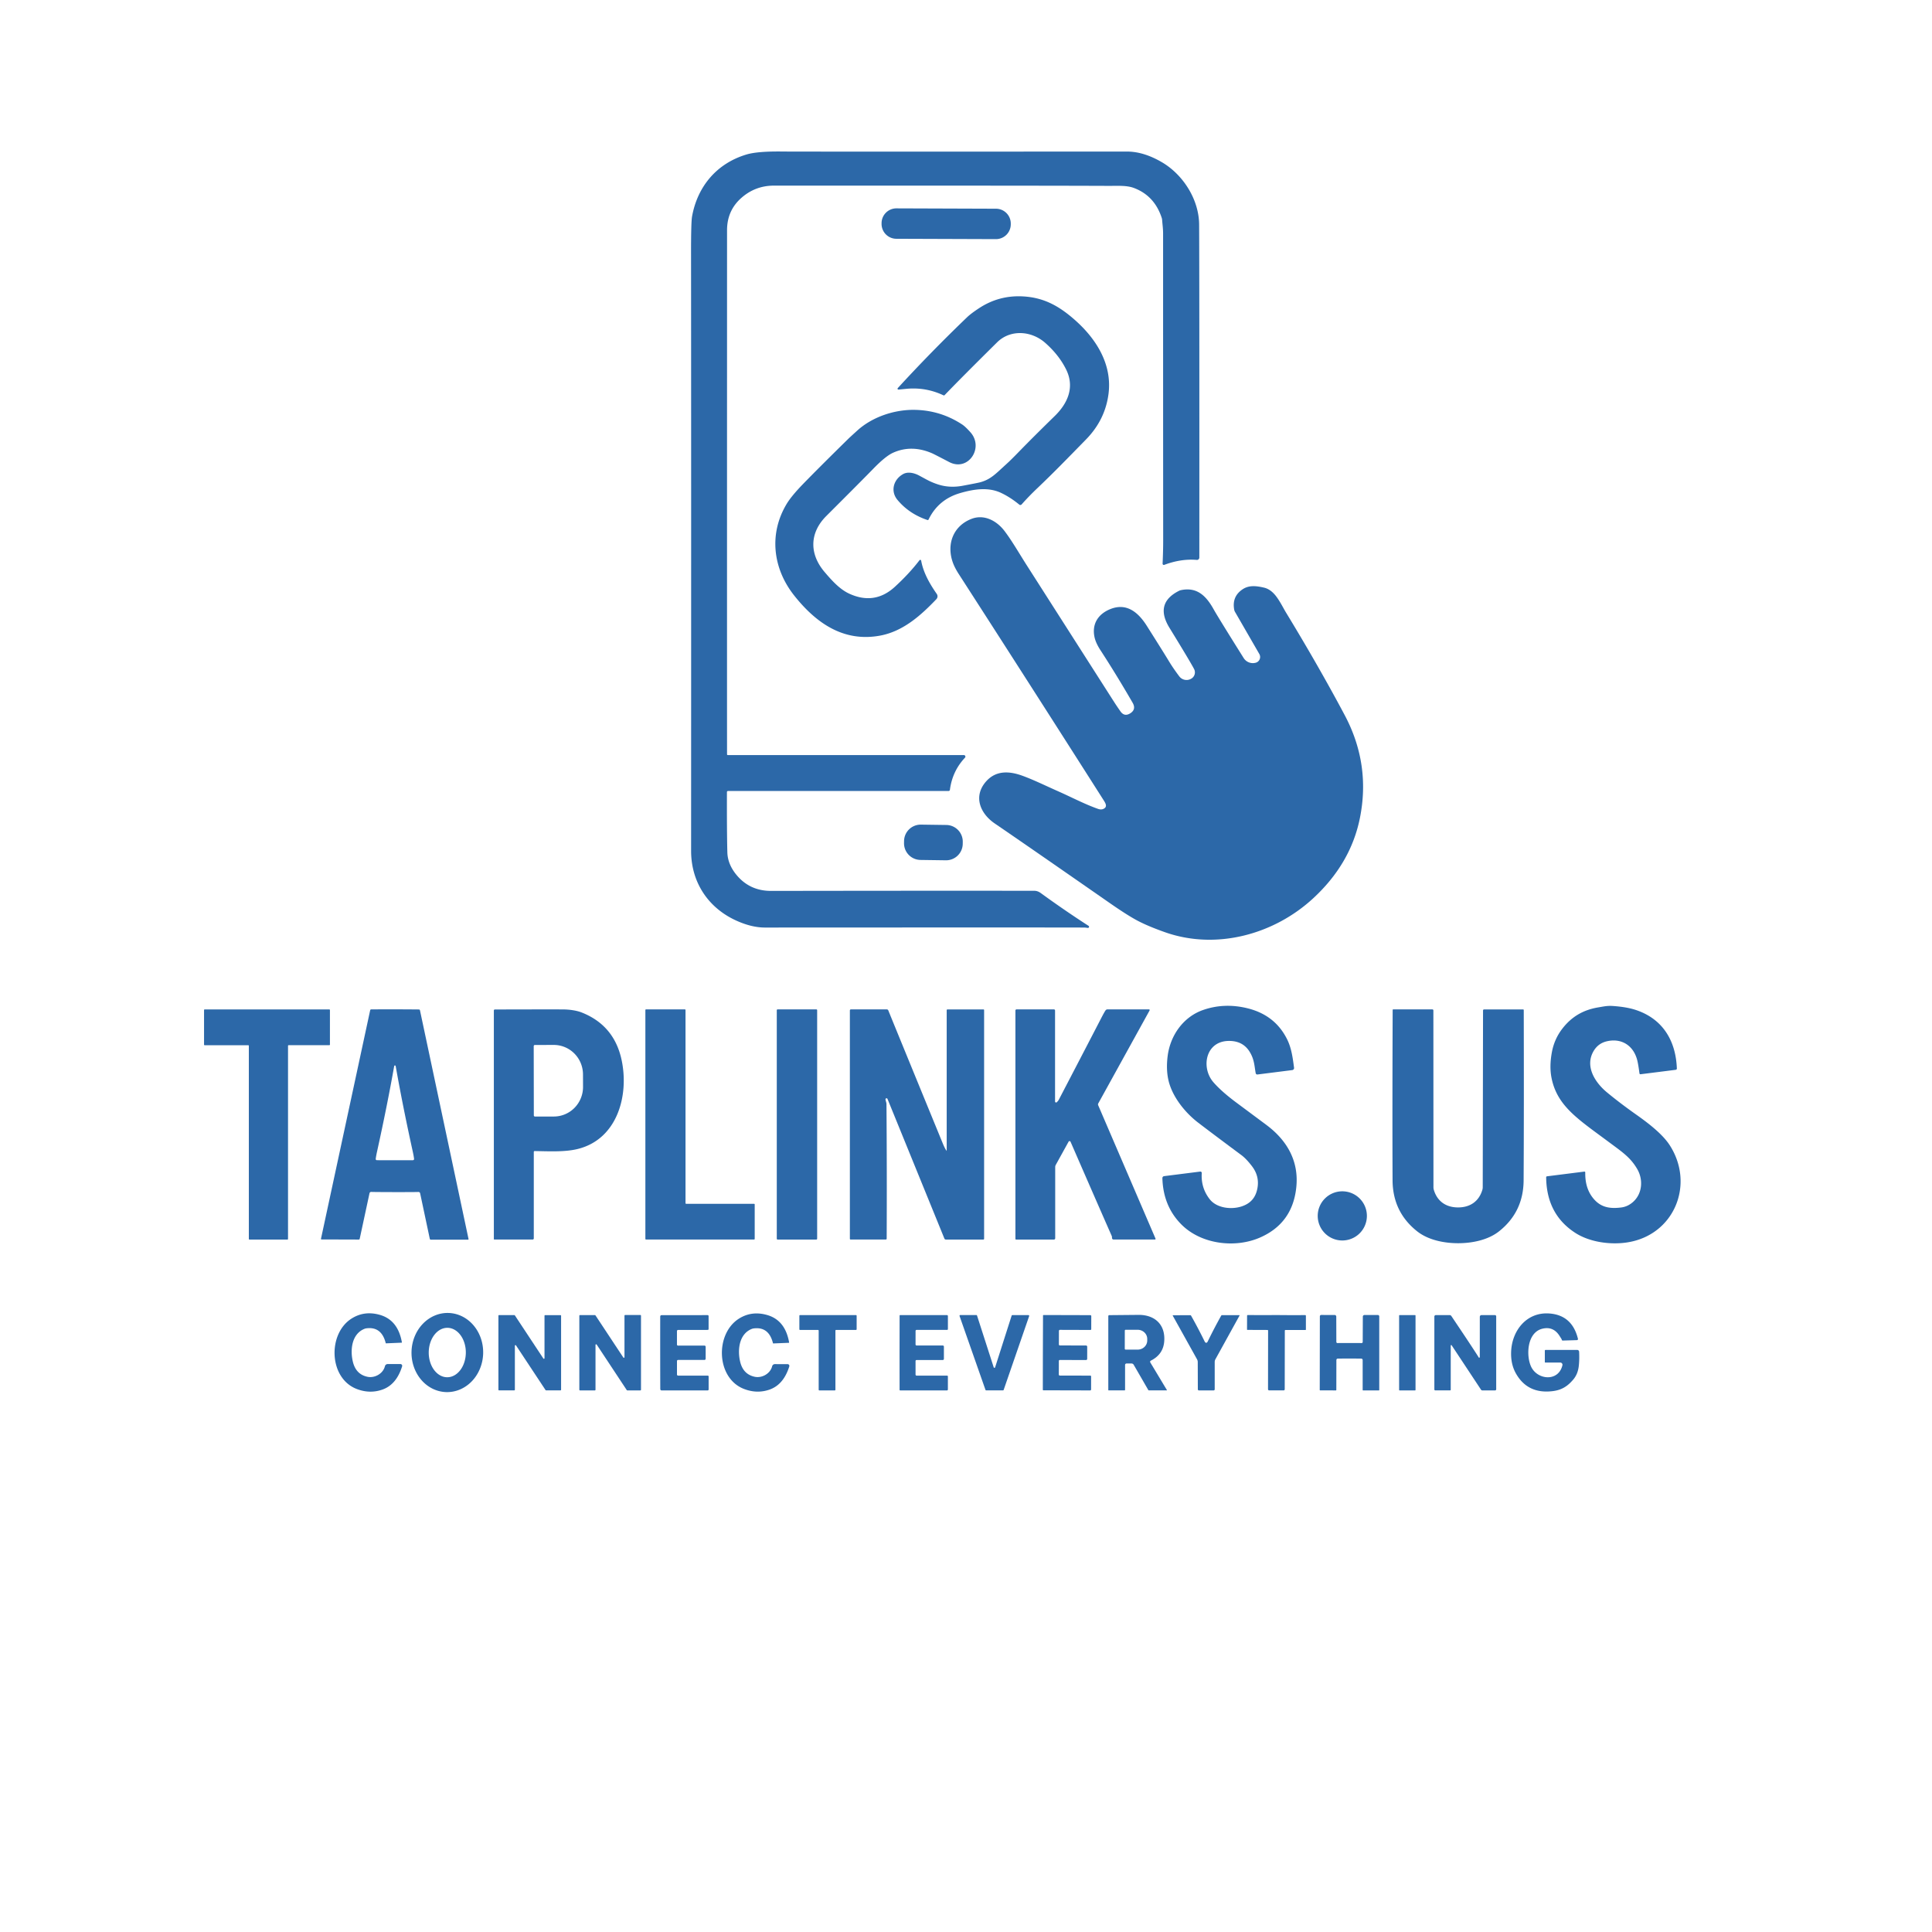 <?xml version="1.0" encoding="UTF-8" standalone="no"?>
<!DOCTYPE svg PUBLIC "-//W3C//DTD SVG 1.1//EN" "http://www.w3.org/Graphics/SVG/1.1/DTD/svg11.dtd">
<svg xmlns="http://www.w3.org/2000/svg" version="1.1" viewBox="0.00 0.00 1024.00 1024.00">
<g fill="#2c68a8">
<path d="
  M 385.35 399.82
  A 0.39 0.39 0.0 0 0 385.74 400.21
  L 510.86 400.21
  A 0.82 0.82 0.0 0 1 511.46 401.59
  Q 504.77 408.70 503.47 418.63
  A 0.72 0.72 0.0 0 1 502.76 419.25
  L 385.85 419.25
  A 0.56 0.55 -0.0 0 0 385.29 419.80
  Q 385.23 440.60 385.51 451.70
  Q 385.67 457.95 390.20 463.53
  Q 397.25 472.22 408.73 472.20
  Q 495.31 472.06 548.25 472.14
  Q 549.98 472.14 551.64 473.35
  Q 564.35 482.59 576.95 490.71
  A 0.60 0.60 0.0 0 1 576.55 491.81
  Q 575.12 491.63 574.98 491.63
  Q 565.98 491.54 405.51 491.62
  Q 398.47 491.63 390.43 488.02
  C 375.34 481.26 366.30 467.58 366.30 451.00
  Q 366.36 219.89 366.27 134.82
  Q 366.25 117.80 366.81 114.71
  C 369.72 98.62 380.05 86.55 395.68 81.88
  Q 401.53 80.13 414.78 80.31
  Q 422.41 80.41 597.30 80.33
  Q 606.13 80.32 615.81 85.97
  C 627.05 92.53 635.48 105.72 635.56 119.00
  Q 635.73 145.12 635.67 295.52
  A 1.26 1.26 0.0 0 1 634.30 296.77
  C 628.38 296.25 622.54 297.34 617.08 299.39
  A 0.65 0.65 0.0 0 1 616.20 298.75
  Q 616.52 291.94 616.51 286.00
  Q 616.46 212.62 616.46 123.65
  C 616.46 121.08 616.11 118.85 615.95 116.51
  A 4.08 3.75 36.9 0 0 615.79 115.64
  Q 611.99 103.79 601.06 99.65
  C 597.16 98.17 592.49 98.54 587.50 98.52
  Q 548.03 98.35 410.25 98.38
  Q 400.31 98.38 392.93 104.90
  Q 385.35 111.60 385.35 122.01
  Q 385.32 388.53 385.35 399.82
  Z"
/>
<path d="
  M 535.729 118.909
  A 7.86 7.86 0.0 0 1 527.842 126.742
  L 475.082 126.558
  A 7.86 7.86 0.0 0 1 467.25 118.671
  L 467.251 118.27
  A 7.86 7.86 0.0 0 1 475.138 110.438
  L 527.898 110.622
  A 7.86 7.86 0.0 0 1 535.731 118.51
  L 535.729 118.909
  Z"
/>
<path d="
  M 476.21 206.48
  A 0.47 0.46 -70.5 0 1 475.84 205.70
  Q 493.49 186.46 512.61 168.11
  Q 514.70 166.11 519.04 163.27
  Q 529.58 156.39 542.24 157.10
  C 553.20 157.71 561.25 162.10 569.80 169.67
  C 580.99 179.58 589.52 193.02 587.55 208.65
  Q 585.80 222.49 575.66 232.87
  C 564.61 244.17 558.65 250.33 549.89 258.68
  Q 545.29 263.05 541.48 267.36
  A 0.90 0.89 -49.2 0 1 540.24 267.46
  Q 535.44 263.52 530.56 261.23
  C 523.88 258.10 516.30 259.18 508.84 261.36
  Q 497.30 264.74 492.15 275.38
  A 0.48 0.47 -66.8 0 1 491.57 275.62
  Q 481.84 272.36 475.67 264.95
  C 471.78 260.27 473.61 254.03 478.73 251.24
  C 481.31 249.84 484.71 250.73 487.15 252.04
  C 491.32 254.28 493.09 255.41 497.02 256.71
  Q 503.24 258.78 510.25 257.46
  Q 518.18 255.97 519.40 255.65
  C 525.14 254.14 527.87 250.98 533.14 246.22
  Q 535.75 243.86 539.54 239.95
  Q 547.38 231.87 559.02 220.51
  C 565.88 213.82 569.76 205.24 565.04 195.76
  Q 561.24 188.12 554.01 181.74
  C 546.62 175.22 535.50 174.50 528.48 181.45
  Q 509.13 200.60 500.67 209.42
  A 0.54 0.53 -54.7 0 1 500.06 209.53
  Q 490.66 205.08 480.26 206.10
  Q 476.59 206.46 476.21 206.48
  Z"
/>
<path d="
  M 488.24 297.15
  C 489.41 303.71 492.98 309.74 496.50 314.79
  A 2.21 2.20 -40.7 0 1 496.29 317.58
  C 488.38 325.85 478.93 334.55 466.57 336.87
  C 447.11 340.51 432.47 330.20 420.91 315.60
  C 409.59 301.30 407.40 282.85 417.01 266.98
  Q 419.56 262.78 425.83 256.33
  Q 434.13 247.79 449.85 232.35
  Q 450.33 231.88 454.37 228.21
  C 462.49 220.83 474.17 217.12 484.51 217.23
  Q 498.43 217.39 509.99 225.00
  Q 511.66 226.10 514.35 229.11
  C 521.69 237.31 513.17 250.16 503.09 244.89
  Q 495.05 240.69 494.02 240.25
  Q 483.14 235.55 473.33 239.97
  Q 469.37 241.75 462.87 248.44
  Q 456.81 254.67 437.96 273.49
  C 428.89 282.55 429.00 293.75 437.07 303.20
  C 440.97 307.77 445.07 312.35 450.19 314.69
  Q 463.61 320.82 474.33 310.99
  Q 481.95 304.00 487.35 296.93
  A 0.50 0.50 0.0 0 1 488.24 297.15
  Z"
/>
<path d="
  M 598.93 378.15
  Q 602.39 376.06 600.30 372.45
  Q 591.74 357.64 583.31 344.69
  Q 580.79 340.82 580.12 337.72
  C 578.62 330.76 582.00 325.48 588.42 322.86
  C 596.91 319.41 603.11 324.25 607.80 331.66
  Q 616.47 345.36 619.55 350.45
  Q 621.80 354.18 625.05 358.49
  A 4.81 4.81 0.0 0 0 631.08 359.88
  L 631.24 359.79
  A 3.84 3.83 62.7 0 0 632.89 354.60
  Q 630.80 350.60 619.84 332.75
  Q 611.84 319.72 624.88 313.16
  A 4.48 4.09 22.8 0 1 625.92 312.79
  C 634.26 311.03 639.17 315.60 643.23 322.90
  Q 645.50 326.99 659.18 348.79
  A 5.74 5.73 -21.1 0 0 665.03 351.38
  L 665.33 351.32
  A 3.16 3.16 0.0 0 0 667.47 346.64
  L 654.57 324.29
  A 3.51 3.51 0.0 0 1 654.16 323.18
  Q 652.85 316.08 658.74 312.25
  C 662.15 310.04 666.04 310.55 669.96 311.46
  Q 673.38 312.26 676.17 315.78
  C 678.37 318.57 680.29 322.48 681.55 324.56
  Q 698.96 353.17 712.71 379.02
  Q 726.54 405.05 720.76 433.66
  Q 715.90 457.68 696.17 475.98
  C 675.24 495.40 644.55 503.66 617.43 494.08
  Q 607.87 490.70 602.16 487.57
  Q 596.90 484.69 588.29 478.70
  Q 545.34 448.82 527.27 436.48
  C 519.32 431.07 515.71 421.86 522.78 414.03
  C 527.90 408.36 534.79 408.58 541.87 411.15
  C 547.85 413.32 553.47 416.13 561.23 419.57
  C 568.26 422.70 575.03 426.28 582.00 428.73
  Q 583.57 429.28 584.77 428.76
  C 587.11 427.74 586.03 425.84 585.07 424.33
  Q 546.44 363.63 508.19 304.30
  Q 505.83 300.64 504.84 297.62
  C 501.71 288.11 505.36 278.70 514.92 275.01
  C 521.65 272.41 528.30 276.04 532.39 281.41
  C 536.31 286.55 540.13 293.22 544.09 299.43
  Q 590.40 371.90 590.70 372.36
  Q 592.07 374.48 593.88 377.06
  Q 595.92 379.96 598.93 378.15
  Z"
/>
<path d="
  M 510.271 447.267
  A 8.83 8.83 0.0 0 1 501.319 455.973
  L 487.86 455.785
  A 8.83 8.83 0.0 0 1 479.154 446.833
  L 479.169 445.773
  A 8.83 8.83 0.0 0 1 488.121 437.067
  L 501.58 437.255
  A 8.83 8.83 0.0 0 1 510.286 446.207
  L 510.271 447.267
  Z"
/>
<path d="
  M 684.93 567.17
  L 666.48 569.50
  A 0.85 0.84 -8.8 0 1 665.55 568.83
  C 664.84 565.10 664.90 561.80 662.51 557.75
  Q 658.84 551.51 650.98 551.72
  C 638.83 552.06 636.49 566.00 643.16 573.64
  Q 647.46 578.58 655.37 584.45
  Q 668.47 594.19 671.28 596.29
  C 682.11 604.38 688.53 615.37 687.06 629.32
  Q 685.07 648.39 667.84 655.92
  C 654.64 661.70 636.66 659.51 626.20 649.03
  Q 616.50 639.32 616.09 624.43
  A 1.04 1.03 86.0 0 1 617.00 623.38
  L 636.14 620.96
  A 0.74 0.73 88.4 0 1 636.96 621.74
  Q 636.44 629.53 641.15 635.58
  C 644.89 640.39 652.69 641.22 658.13 639.41
  C 662.77 637.87 665.51 634.85 666.45 629.84
  Q 667.64 623.47 663.63 618.19
  Q 660.56 614.15 657.91 612.19
  Q 643.83 601.73 635.18 595.13
  C 628.25 589.85 621.40 581.46 619.34 572.72
  Q 617.98 566.95 618.87 559.81
  C 620.24 548.73 627.24 538.99 637.54 535.36
  Q 648.92 531.36 661.29 534.43
  Q 675.90 538.06 682.25 550.96
  C 684.48 555.50 685.16 560.46 685.88 565.94
  A 1.10 1.10 0.0 0 1 684.93 567.17
  Z"
/>
<path d="
  M 888.18 567.02
  L 869.53 569.37
  A 0.51 0.51 0.0 0 1 868.95 568.93
  Q 868.33 564.15 867.79 562.01
  C 865.85 554.27 859.62 550.14 851.82 551.87
  Q 847.23 552.88 844.79 556.83
  C 839.75 565.01 845.36 573.68 851.62 578.89
  Q 858.48 584.58 866.94 590.56
  C 873.05 594.87 880.96 600.79 884.94 606.92
  C 898.47 627.81 887.32 654.79 862.28 658.53
  C 853.44 659.86 842.49 658.36 834.87 653.41
  Q 819.68 643.55 819.50 623.97
  A 0.51 0.50 86.1 0 1 819.93 623.47
  L 839.73 620.97
  A 0.44 0.44 0.0 0 1 840.22 621.42
  Q 840.06 629.27 843.93 634.47
  C 847.87 639.76 852.74 640.82 859.31 639.98
  Q 862.71 639.55 865.49 637.11
  C 870.52 632.70 871.00 625.24 867.80 619.68
  C 864.17 613.40 859.76 610.55 852.37 605.05
  C 836.57 593.28 825.37 586.31 822.37 571.45
  Q 821.11 565.26 822.54 557.63
  Q 823.84 550.66 828.13 545.14
  C 833.09 538.75 839.28 535.22 847.19 533.92
  C 849.80 533.49 851.82 533.00 854.64 533.18
  Q 861.86 533.66 866.64 535.18
  C 881.22 539.85 888.22 551.51 888.77 566.33
  A 0.68 0.67 -4.7 0 1 888.18 567.02
  Z"
/>
<path d="
  M 108.46 535.03
  L 174.56 535.03
  A 0.31 0.31 0.0 0 1 174.87 535.34
  L 174.87 553.66
  A 0.31 0.31 0.0 0 1 174.56 553.97
  L 152.97 553.97
  A 0.31 0.31 0.0 0 0 152.66 554.28
  L 152.66 656.68
  A 0.31 0.31 0.0 0 1 152.35 656.99
  L 132.20 656.99
  A 0.31 0.31 0.0 0 1 131.89 656.68
  L 131.89 554.30
  A 0.31 0.31 0.0 0 0 131.58 553.99
  L 108.46 553.99
  A 0.31 0.31 0.0 0 1 108.15 553.68
  L 108.15 535.34
  A 0.31 0.31 0.0 0 1 108.46 535.03
  Z"
/>
<path d="
  M 209.40 534.97
  Q 216.00 534.98 222.05 535.04
  A 0.55 0.55 0.0 0 1 222.59 535.48
  L 248.34 656.73
  A 0.26 0.25 -6.3 0 1 248.09 657.04
  L 228.29 657.04
  A 0.50 0.49 83.3 0 1 227.81 656.65
  L 222.68 632.47
  A 0.89 0.88 82.5 0 0 221.78 631.77
  Q 219.72 631.85 209.26 631.84
  Q 198.81 631.82 196.74 631.74
  A 0.89 0.88 -82.4 0 0 195.85 632.43
  L 190.65 656.60
  A 0.50 0.49 -83.2 0 1 190.17 656.99
  L 170.37 656.93
  A 0.26 0.25 6.5 0 1 170.12 656.62
  L 196.20 535.44
  A 0.55 0.55 0.0 0 1 196.74 535.00
  Q 202.80 534.96 209.40 534.97
  Z
  M 209.31 614.95
  Q 218.55 614.96 218.92 614.93
  A 0.61 0.60 84.6 0 0 219.47 614.25
  Q 219.30 612.76 218.80 610.48
  Q 213.46 586.20 209.76 565.26
  Q 209.67 564.70 209.33 564.70
  Q 208.99 564.70 208.89 565.26
  Q 205.18 586.20 199.82 610.47
  Q 199.32 612.75 199.14 614.24
  A 0.61 0.60 -84.6 0 0 199.69 614.92
  Q 200.06 614.95 209.31 614.95
  Z"
/>
<path d="
  M 282.33 656.98
  L 261.97 656.98
  A 0.22 0.22 0.0 0 1 261.75 656.76
  L 261.75 535.58
  A 0.53 0.53 0.0 0 1 262.28 535.05
  Q 294.27 534.97 298.66 535.02
  C 301.90 535.05 305.65 535.60 308.19 536.59
  Q 325.50 543.37 329.45 561.75
  C 333.49 580.58 327.22 603.85 306.13 609.00
  C 299.22 610.70 290.51 610.18 283.38 610.09
  A 0.46 0.45 0.0 0 0 282.92 610.54
  L 282.92 656.38
  A 0.60 0.59 90.0 0 1 282.33 656.98
  Z
  M 282.88 554.49
  L 282.94 591.17
  A 0.63 0.63 0.0 0 0 283.57 591.80
  L 293.57 591.78
  A 15.67 15.47 89.9 0 0 309.02 576.09
  L 309.00 569.49
  A 15.67 15.47 89.9 0 0 293.51 553.84
  L 283.51 553.86
  A 0.63 0.63 0.0 0 0 282.88 554.49
  Z"
/>
<path d="
  M 342.40 535.00
  L 363.00 535.00
  A 0.34 0.34 0.0 0 1 363.34 535.34
  L 363.34 637.70
  A 0.34 0.34 0.0 0 0 363.68 638.04
  L 399.67 638.04
  A 0.34 0.34 0.0 0 1 400.01 638.38
  L 400.01 656.63
  A 0.34 0.34 0.0 0 1 399.67 656.97
  L 342.40 656.97
  A 0.34 0.34 0.0 0 1 342.06 656.63
  L 342.06 535.34
  A 0.34 0.34 0.0 0 1 342.40 535.00
  Z"
/>
<path d="
  M 433.11 656.54
  A 0.45 0.45 0.0 0 1 432.66 656.99
  L 412.16 656.99
  A 0.45 0.45 0.0 0 1 411.71 656.54
  L 411.71 535.44
  A 0.45 0.45 0.0 0 1 412.16 534.99
  L 432.66 534.99
  A 0.45 0.45 0.0 0 1 433.11 535.44
  L 433.11 656.54
  Z"
/>
<path d="
  M 469.35 582.51
  C 469.23 582.95 469.84 584.36 469.85 585.16
  Q 470.12 621.32 469.96 656.51
  A 0.46 0.45 -90.0 0 1 469.51 656.97
  L 450.81 656.97
  A 0.36 0.36 0.0 0 1 450.45 656.61
  L 450.45 535.56
  A 0.57 0.57 0.0 0 1 451.02 534.99
  L 470.01 534.99
  A 0.88 0.87 79.1 0 1 470.82 535.54
  Q 473.86 543.06 499.70 606.06
  Q 500.78 608.70 501.72 609.98
  A 0.03 0.03 0.0 0 0 501.77 609.96
  L 501.77 535.41
  A 0.39 0.39 0.0 0 1 502.16 535.02
  L 521.28 535.02
  A 0.32 0.32 0.0 0 1 521.60 535.34
  L 521.60 656.58
  A 0.41 0.41 0.0 0 1 521.19 656.99
  L 501.32 656.99
  A 0.83 0.83 0.0 0 1 500.55 656.47
  L 470.39 582.44
  A 0.55 0.55 0.0 0 0 469.35 582.51
  Z"
/>
<path d="
  M 609.31 535.55
  L 582.10 584.85
  A 1.09 1.05 -42.8 0 0 582.05 585.78
  L 612.45 656.49
  A 0.35 0.35 0.0 0 1 612.13 656.98
  L 590.24 656.98
  A 0.86 0.86 0.0 0 1 589.38 656.11
  C 589.39 655.80 589.38 655.40 589.24 655.09
  Q 582.69 640.26 567.41 605.15
  A 0.58 0.57 47.6 0 0 566.38 605.10
  L 559.58 617.41
  A 2.47 2.42 -31.2 0 0 559.28 618.58
  L 559.28 656.32
  A 0.67 0.67 0.0 0 1 558.61 656.99
  L 538.54 656.99
  A 0.35 0.35 0.0 0 1 538.19 656.64
  L 538.19 535.59
  A 0.60 0.60 0.0 0 1 538.79 534.99
  L 558.59 534.99
  A 0.61 0.60 0.0 0 1 559.20 535.59
  L 559.20 583.80
  A 0.55 0.55 0.0 0 0 560.14 584.19
  Q 560.89 583.45 561.17 582.91
  Q 575.82 554.80 583.48 539.99
  Q 585.37 536.33 585.99 535.49
  A 1.23 1.22 -71.3 0 1 586.97 535.00
  L 608.98 535.00
  A 0.37 0.37 0.0 0 1 609.31 535.55
  Z"
/>
<path d="
  M 772.81 639.96
  C 779.21 639.97 783.89 636.72 785.68 630.63
  A 4.91 4.73 54.3 0 0 785.88 629.27
  L 786.04 535.56
  A 0.54 0.54 0.0 0 1 786.58 535.02
  L 807.29 535.02
  A 0.34 0.33 -90.0 0 1 807.62 535.36
  Q 807.76 590.21 807.55 625.58
  Q 807.46 642.39 794.52 652.63
  C 788.65 657.27 780.23 658.93 772.80 658.93
  C 765.37 658.92 756.95 657.25 751.09 652.60
  Q 738.16 642.35 738.09 625.54
  Q 737.93 590.17 738.14 535.32
  A 0.34 0.33 -89.9 0 1 738.47 534.98
  L 759.18 535.00
  A 0.54 0.54 0.0 0 1 759.72 535.54
  L 759.76 629.25
  A 4.91 4.73 -54.2 0 0 759.95 630.62
  C 761.74 636.71 766.41 639.96 772.81 639.96
  Z"
/>
<path d="
  M 724.48 644.45
  A 13.03 13.03 0.0 0 1 711.45 657.48
  A 13.03 13.03 0.0 0 1 698.42 644.45
  A 13.03 13.03 0.0 0 1 711.45 631.42
  A 13.03 13.03 0.0 0 1 724.48 644.45
  Z"
/>
<path d="
  M 212.25 722.98
  A 0.93 0.92 -81.2 0 1 213.13 724.19
  Q 210.06 734.05 202.42 736.60
  Q 195.88 738.80 189.08 736.19
  C 174.23 730.50 173.59 706.95 186.33 698.87
  Q 193.15 694.54 201.41 696.93
  Q 210.92 699.69 213.01 711.44
  A 0.18 0.17 82.8 0 1 212.85 711.65
  L 204.63 712.00
  A 0.19 0.18 -9.7 0 1 204.44 711.87
  Q 202.23 703.01 194.23 704.04
  A 4.04 3.83 29.4 0 0 193.23 704.29
  C 186.38 706.99 185.53 715.49 187.02 721.72
  Q 188.63 728.44 194.77 729.73
  C 198.66 730.54 203.06 728.03 204.02 724.13
  A 1.51 1.50 -83.1 0 1 205.48 722.98
  L 212.25 722.98
  Z"
/>
<path d="
  M 237.722 695.899
  A 20.98 18.99 -88.3 0 1 256.082 717.433
  A 20.98 18.99 -88.3 0 1 236.478 737.841
  A 20.98 18.99 -88.3 0 1 218.118 716.307
  A 20.98 18.99 -88.3 0 1 237.722 695.899
  Z
  M 237.139 703.77
  A 13.10 9.83 -89.7 0 0 227.24 716.818
  A 13.10 9.83 -89.7 0 0 237.001 729.97
  A 13.10 9.83 -89.7 0 0 246.9 716.922
  A 13.10 9.83 -89.7 0 0 237.139 703.77
  Z"
/>
<path d="
  M 836.34 709.57
  A 0.58 0.58 0.0 0 1 835.80 710.30
  L 828.29 710.52
  A 0.52 0.51 -88.5 0 1 827.76 709.96
  Q 827.77 709.89 826.55 707.99
  Q 823.22 702.81 817.41 704.27
  C 809.30 706.30 808.78 718.66 811.56 724.44
  C 814.92 731.45 826.01 732.47 828.11 723.63
  A 1.17 1.17 0.0 0 0 826.97 722.18
  L 819.05 722.18
  A 0.26 0.26 0.0 0 1 818.79 721.92
  L 818.79 715.86
  A 0.39 0.38 -0.0 0 1 819.18 715.48
  L 835.94 715.48
  A 1.03 1.03 0.0 0 1 836.97 716.46
  Q 837.18 720.70 836.77 724.16
  Q 836.27 728.36 833.84 731.21
  C 830.74 734.86 827.62 736.79 822.78 737.35
  Q 809.60 738.89 803.43 727.89
  Q 800.59 722.82 800.95 716.03
  C 801.54 705.04 809.24 695.33 821.15 696.17
  Q 833.25 697.03 836.34 709.57
  Z"
/>
<path d="
  M 417.46 723.03
  A 0.93 0.92 -81.1 0 1 418.34 724.23
  Q 415.26 734.07 407.63 736.60
  Q 401.10 738.78 394.32 736.16
  C 379.51 730.45 378.92 706.95 391.65 698.91
  Q 398.46 694.61 406.70 697.01
  Q 416.19 699.78 418.25 711.51
  A 0.18 0.17 83.0 0 1 418.09 711.72
  L 409.88 712.05
  A 0.19 0.18 -9.6 0 1 409.69 711.92
  Q 407.51 703.08 399.52 704.09
  A 4.04 3.82 29.6 0 0 398.52 704.33
  C 391.68 707.01 390.82 715.49 392.29 721.71
  Q 393.88 728.42 400.01 729.72
  C 403.89 730.54 408.28 728.05 409.25 724.16
  A 1.50 1.50 0.0 0 1 410.71 723.01
  L 417.46 723.03
  Z"
/>
<path d="
  M 500.29 716.99
  Q 500.29 720.02 500.29 720.23
  A 0.62 0.61 -0.0 0 1 499.67 720.84
  L 485.78 720.84
  A 0.52 0.52 0.0 0 0 485.26 721.36
  L 485.26 728.55
  A 0.56 0.55 -90.0 0 0 485.81 729.11
  L 501.98 729.11
  A 0.42 0.41 -0.0 0 1 502.40 729.52
  L 502.40 736.45
  A 0.50 0.50 0.0 0 1 501.90 736.95
  L 477.10 736.95
  A 0.30 0.30 0.0 0 1 476.80 736.65
  Q 476.78 720.21 476.78 716.98
  Q 476.79 713.76 476.81 697.32
  A 0.30 0.30 0.0 0 1 477.11 697.02
  L 501.91 697.03
  A 0.50 0.50 0.0 0 1 502.41 697.53
  L 502.41 704.46
  A 0.42 0.41 0.0 0 1 501.99 704.87
  L 485.82 704.86
  A 0.56 0.55 -90.0 0 0 485.27 705.42
  L 485.26 712.61
  A 0.52 0.52 0.0 0 0 485.78 713.13
  L 499.67 713.14
  A 0.62 0.61 0.1 0 1 500.29 713.75
  Q 500.29 713.96 500.29 716.99
  Z"
/>
<path d="
  M 264.17 736.59
  L 264.17 697.35
  A 0.33 0.33 0.0 0 1 264.50 697.02
  L 272.60 697.02
  A 0.33 0.33 0.0 0 1 272.88 697.17
  L 287.99 720.03
  A 0.33 0.33 0.0 0 0 288.60 719.85
  L 288.60 697.38
  A 0.33 0.33 0.0 0 1 288.93 697.05
  L 297.06 697.05
  A 0.33 0.33 0.0 0 1 297.39 697.38
  L 297.39 736.59
  A 0.33 0.33 0.0 0 1 297.06 736.92
  L 289.43 736.92
  A 0.33 0.33 0.0 0 1 289.15 736.77
  L 273.50 713.10
  A 0.33 0.33 0.0 0 0 272.89 713.28
  L 272.89 736.59
  A 0.33 0.33 0.0 0 1 272.56 736.92
  L 264.50 736.92
  A 0.33 0.33 0.0 0 1 264.17 736.59
  Z"
/>
<path d="
  M 339.74 697.32
  L 339.74 736.60
  A 0.34 0.34 0.0 0 1 339.40 736.94
  L 332.48 736.94
  A 0.34 0.34 0.0 0 1 332.20 736.79
  L 316.25 712.65
  A 0.34 0.34 0.0 0 0 315.63 712.84
  L 315.63 736.60
  A 0.34 0.34 0.0 0 1 315.29 736.94
  L 307.40 736.94
  A 0.34 0.34 0.0 0 1 307.06 736.60
  L 307.06 697.37
  A 0.34 0.34 0.0 0 1 307.40 697.03
  L 315.33 697.03
  A 0.34 0.34 0.0 0 1 315.61 697.18
  L 330.37 719.50
  A 0.34 0.34 0.0 0 0 330.99 719.31
  L 330.99 697.32
  A 0.34 0.34 0.0 0 1 331.33 696.98
  L 339.40 696.98
  A 0.34 0.34 0.0 0 1 339.74 697.32
  Z"
/>
<path d="
  M 374.02 717.00
  Q 374.02 719.79 374.01 720.20
  A 0.63 0.62 -88.9 0 1 373.39 720.80
  L 359.39 720.80
  A 0.58 0.58 0.0 0 0 358.81 721.38
  L 358.81 728.51
  A 0.60 0.60 0.0 0 0 359.41 729.11
  L 375.14 729.11
  A 0.45 0.45 0.0 0 1 375.59 729.56
  L 375.59 736.44
  A 0.51 0.51 0.0 0 1 375.08 736.95
  L 350.64 736.95
  A 0.67 0.67 0.0 0 1 349.97 736.30
  Q 349.94 735.55 349.92 717.01
  Q 349.91 698.47 349.94 697.72
  A 0.67 0.67 0.0 0 1 350.62 697.07
  L 375.06 697.04
  A 0.51 0.51 0.0 0 1 375.57 697.55
  L 375.57 704.43
  A 0.45 0.45 0.0 0 1 375.13 704.88
  L 359.40 704.90
  A 0.60 0.60 0.0 0 0 358.80 705.50
  L 358.80 712.63
  A 0.58 0.58 0.0 0 0 359.39 713.21
  L 373.39 713.19
  A 0.63 0.62 88.9 0 1 374.01 713.79
  Q 374.02 714.20 374.02 717.00
  Z"
/>
<path d="
  M 424.04 697.03
  L 453.68 697.03
  A 0.36 0.36 0.0 0 1 454.04 697.39
  L 454.04 704.53
  A 0.36 0.36 0.0 0 1 453.68 704.89
  L 443.15 704.89
  A 0.36 0.36 0.0 0 0 442.79 705.25
  L 442.79 736.59
  A 0.36 0.36 0.0 0 1 442.43 736.95
  L 434.28 736.95
  A 0.36 0.36 0.0 0 1 433.92 736.59
  L 433.92 705.26
  A 0.36 0.36 0.0 0 0 433.56 704.90
  L 424.04 704.90
  A 0.36 0.36 0.0 0 1 423.68 704.54
  L 423.68 697.39
  A 0.36 0.36 0.0 0 1 424.04 697.03
  Z"
/>
<path d="
  M 522.32 736.66
  L 508.59 697.53
  A 0.40 0.40 0.0 0 1 508.96 697.00
  L 517.47 697.00
  A 0.40 0.40 0.0 0 1 517.85 697.28
  L 526.68 724.70
  A 0.40 0.40 0.0 0 0 527.44 724.70
  L 536.19 697.32
  A 0.40 0.40 0.0 0 1 536.57 697.04
  L 545.09 697.04
  A 0.40 0.40 0.0 0 1 545.47 697.57
  L 531.97 736.66
  A 0.40 0.40 0.0 0 1 531.59 736.93
  L 522.69 736.93
  A 0.40 0.40 0.0 0 1 522.32 736.66
  Z"
/>
<path d="
  M 552.75 716.94
  Q 552.76 713.72 552.82 697.29
  A 0.30 0.30 0.0 0 1 553.12 696.99
  L 577.90 697.06
  A 0.50 0.50 0.0 0 1 578.40 697.56
  L 578.38 704.49
  A 0.42 0.41 0.2 0 1 577.96 704.90
  L 561.80 704.85
  A 0.56 0.55 -89.8 0 0 561.25 705.41
  L 561.23 712.59
  A 0.52 0.52 0.0 0 0 561.75 713.11
  L 575.63 713.15
  A 0.62 0.61 0.2 0 1 576.24 713.76
  Q 576.24 713.97 576.24 717.00
  Q 576.23 720.03 576.23 720.24
  A 0.62 0.61 0.1 0 1 575.61 720.85
  L 561.73 720.81
  A 0.52 0.52 0.0 0 0 561.21 721.33
  L 561.19 728.51
  A 0.56 0.55 -89.9 0 0 561.74 729.08
  L 577.89 729.11
  A 0.42 0.41 0.1 0 1 578.31 729.52
  L 578.30 736.45
  A 0.50 0.50 0.0 0 1 577.80 736.95
  L 553.02 736.89
  A 0.30 0.30 0.0 0 1 552.72 736.59
  Q 552.74 720.16 552.75 716.94
  Z"
/>
<path d="
  M 618.42 736.92
  L 608.87 736.92
  A 0.26 0.24 -13.8 0 1 608.65 736.80
  L 600.88 723.35
  A 1.32 1.32 0.0 0 0 599.73 722.68
  L 597.08 722.68
  A 0.78 0.77 -90.0 0 0 596.31 723.46
  L 596.31 736.66
  A 0.27 0.27 0.0 0 1 596.04 736.93
  L 587.62 736.93
  A 0.20 0.20 0.0 0 1 587.42 736.73
  L 587.42 697.58
  A 0.52 0.52 0.0 0 1 587.93 697.06
  Q 603.93 696.91 603.98 696.91
  C 612.42 697.09 617.80 702.36 617.05 711.12
  Q 616.46 717.91 609.95 721.18
  A 0.67 0.66 61.3 0 0 609.68 722.12
  L 618.50 736.79
  A 0.09 0.08 -15.0 0 1 618.42 736.92
  Z
  M 596.17 705.26
  L 596.15 714.86
  A 0.46 0.46 0.0 0 0 596.61 715.32
  L 602.96 715.33
  A 5.09 4.84 0.1 0 0 608.06 710.50
  L 608.06 709.66
  A 5.09 4.84 0.1 0 0 602.98 704.81
  L 596.63 704.80
  A 0.46 0.46 0.0 0 0 596.17 705.26
  Z"
/>
<path d="
  M 639.31 711.71
  Q 639.78 711.71 640.17 710.91
  Q 643.52 704.00 647.28 697.29
  A 0.47 0.46 13.8 0 1 647.69 697.05
  L 656.85 697.05
  A 0.15 0.15 0.0 0 1 656.98 697.28
  L 644.19 720.45
  A 3.05 3.02 -31.0 0 0 643.82 721.90
  L 643.82 736.37
  A 0.57 0.56 -89.9 0 1 643.25 736.94
  Q 642.83 736.94 639.35 736.95
  Q 635.87 736.95 635.45 736.95
  A 0.57 0.56 89.7 0 1 634.88 736.38
  L 634.83 721.91
  A 3.05 3.02 30.8 0 0 634.46 720.47
  L 621.59 697.34
  A 0.15 0.15 0.0 0 1 621.72 697.11
  L 630.88 697.08
  A 0.47 0.46 -14.0 0 1 631.29 697.32
  Q 635.07 704.01 638.44 710.91
  Q 638.84 711.71 639.31 711.71
  Z"
/>
<path d="
  M 676.56 697.00
  Q 684.31 697.09 691.79 697.03
  A 0.36 0.36 0.0 0 1 692.15 697.39
  L 692.15 704.71
  A 0.22 0.21 0.0 0 1 691.93 704.92
  L 681.33 704.92
  A 0.35 0.35 0.0 0 0 680.98 705.27
  L 680.93 736.36
  A 0.58 0.58 0.0 0 1 680.44 736.93
  Q 680.40 736.94 676.50 736.93
  Q 672.61 736.93 672.57 736.92
  A 0.58 0.58 0.0 0 1 672.08 736.35
  L 672.12 705.26
  A 0.35 0.35 0.0 0 0 671.77 704.91
  L 661.17 704.87
  A 0.22 0.21 0.2 0 1 660.95 704.66
  L 660.98 697.34
  A 0.36 0.36 0.0 0 1 661.34 696.99
  Q 668.82 697.07 676.56 697.00
  Z"
/>
<path d="
  M 715.28 711.83
  Q 721.13 711.83 721.63 711.86
  A 0.61 0.60 -88.0 0 0 722.27 711.26
  L 722.33 697.83
  A 0.86 0.85 -0.0 0 1 723.19 696.98
  L 730.31 696.98
  A 0.72 0.72 0.0 0 1 731.03 697.70
  L 731.03 736.74
  A 0.21 0.21 0.0 0 1 730.82 736.95
  L 722.48 736.95
  A 0.24 0.24 0.0 0 1 722.24 736.71
  L 722.24 720.85
  A 0.77 0.76 1.2 0 0 721.51 720.09
  Q 720.78 720.06 715.27 720.06
  Q 709.77 720.06 709.04 720.08
  A 0.77 0.76 -1.1 0 0 708.31 720.84
  L 708.28 736.70
  A 0.24 0.24 0.0 0 1 708.04 736.94
  L 699.70 736.93
  A 0.21 0.21 0.0 0 1 699.49 736.72
  L 699.55 697.68
  A 0.72 0.72 0.0 0 1 700.27 696.96
  L 707.39 696.97
  A 0.86 0.85 0.1 0 1 708.25 697.82
  L 708.29 711.25
  A 0.61 0.60 88.1 0 0 708.93 711.86
  Q 709.43 711.82 715.28 711.83
  Z"
/>
<path d="
  M 750.26 736.69
  A 0.26 0.26 0.0 0 1 750.00 736.95
  L 741.82 736.95
  A 0.26 0.26 0.0 0 1 741.56 736.69
  L 741.56 697.29
  A 0.26 0.26 0.0 0 1 741.82 697.03
  L 750.00 697.03
  A 0.26 0.26 0.0 0 1 750.26 697.29
  L 750.26 736.69
  Z"
/>
<path d="
  M 783.90 719.64
  A 0.39 0.39 0.0 0 0 784.32 719.25
  L 784.33 697.92
  A 0.89 0.89 0.0 0 1 785.22 697.03
  L 792.34 697.03
  A 0.68 0.67 -0.0 0 1 793.02 697.70
  L 793.02 736.34
  A 0.62 0.61 -0.0 0 1 792.40 736.95
  L 785.68 736.95
  A 0.85 0.84 -16.5 0 1 784.97 736.57
  L 769.39 713.01
  A 0.26 0.26 0.0 0 0 768.92 713.15
  L 768.92 736.63
  A 0.30 0.30 0.0 0 1 768.62 736.93
  L 760.70 736.93
  A 0.47 0.46 -90.0 0 1 760.24 736.46
  L 760.24 697.80
  A 0.78 0.77 -0.0 0 1 761.02 697.03
  L 768.34 697.03
  A 1.08 1.08 0.0 0 1 769.24 697.51
  Q 781.23 715.35 783.73 719.42
  Q 783.86 719.64 783.90 719.64
  Z"
/>
</g>
</svg>
